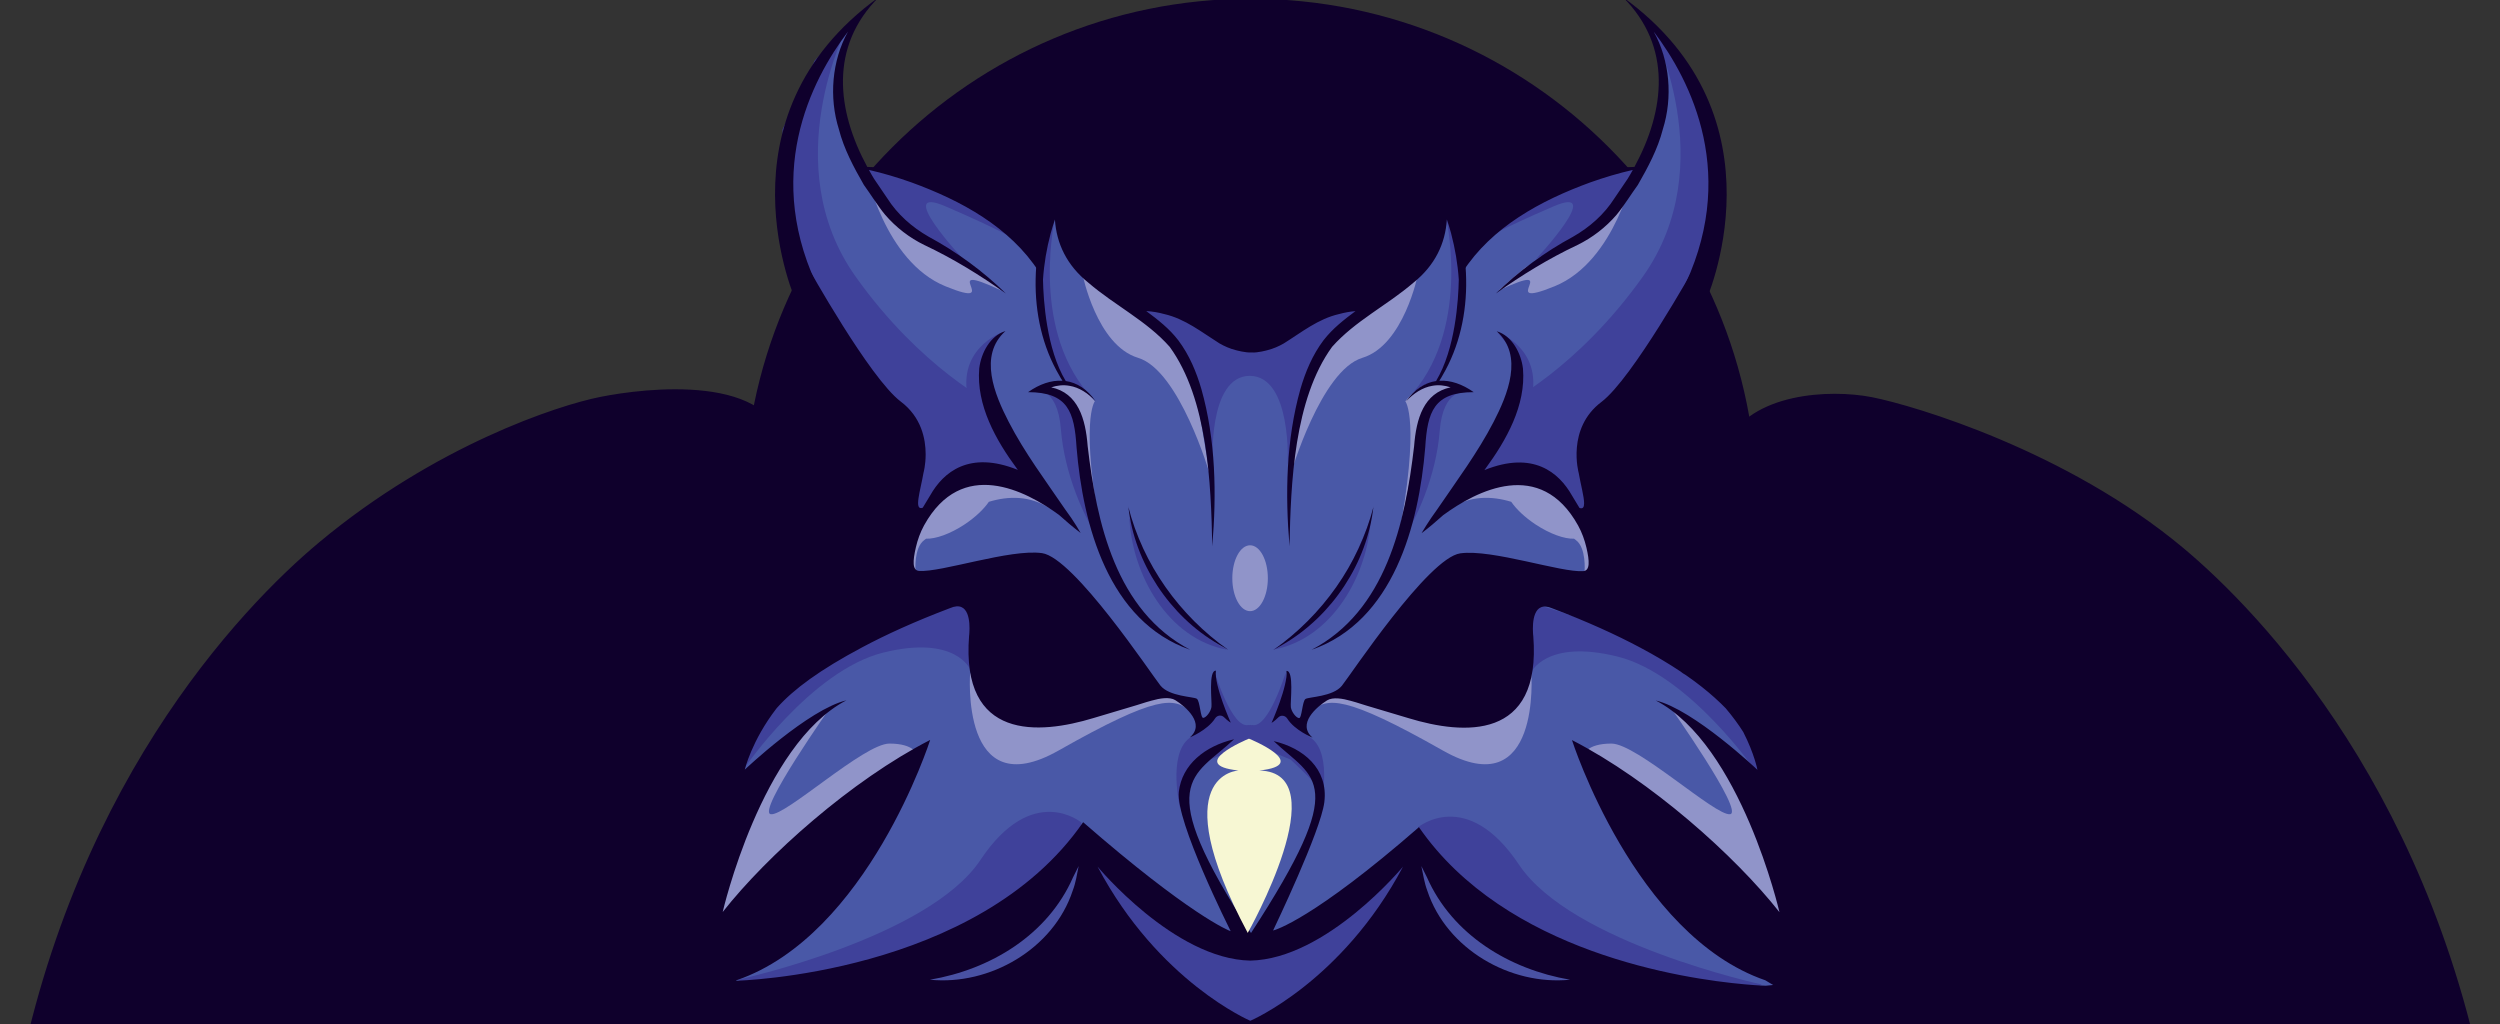 <?xml version="1.0" encoding="UTF-8"?> <svg xmlns="http://www.w3.org/2000/svg" width="820" height="336" viewBox="0 0 820 336" fill="none"><rect x="0" y="0" width="820" height="336" fill="#333333" stroke="none"/> <g clip-path="url(#clip0_70_5130)"> <path d="M410.163 332.295C501.932 332.295 576.326 257.814 576.326 165.937C576.326 74.059 501.932 -0.422 410.163 -0.422C318.394 -0.422 244 74.059 244 165.937C244 257.814 318.394 332.295 410.163 332.295Z" fill="#0F002C"></path> <path d="M576.12 230.737L522.858 203.271L507.223 197.677L502.763 199.669L502.139 205.624L501.012 221.902L495.305 230.737L490.34 235.083L477.175 236.211L463.146 233.858L442.906 227.64V224.399L443.29 222.046L445.904 217.892L455.209 205.816L471.012 188.145L478.71 184.856L491.444 183.487L504.034 186.416L520.245 188.769L531.228 166.153L564.177 72.758L560.077 36.216L542.379 8.75L541.252 9.422L545.544 20.538L544.297 42.05L537.295 55.111H534.753L516.887 59.529L495.976 69.901L485.544 80.657L480.077 87.691L475.185 68.94L473.602 69.684L470.988 80.392L458.878 94.27L447.055 102.289L444.177 101.448L433.002 103.489L417.823 111.22L413.746 112.685L410.245 113.357L406.743 112.685L402.667 111.22L387.487 103.489L376.312 101.448L373.434 102.289L361.612 94.27L349.501 80.392L346.887 69.684L345.305 68.94L340.412 87.691L334.945 80.657L324.513 69.901L303.602 59.529L285.736 55.111H283.194L276.192 42.05L274.945 20.538L279.237 9.422L278.11 8.75L260.412 36.216L256.312 72.758L289.261 166.153L300.245 188.769L316.456 186.416L329.046 183.487L341.779 184.856L349.477 188.145L365.281 205.816L374.585 217.892L377.199 222.046L377.583 224.399V227.64L357.343 233.858L343.314 236.211L330.149 235.083L325.185 230.737L319.477 221.902L318.35 205.624L317.727 199.669L313.266 197.677L297.631 203.271L244.369 230.737L226 262.309C226 262.309 229.981 342.835 234.945 335.897C238.95 330.279 356.408 333.736 401.516 335.273V335.897C401.516 335.897 404.705 335.777 410.221 335.585C415.736 335.777 418.926 335.897 418.926 335.897V335.273C464.034 333.736 581.492 330.279 585.496 335.897C590.46 342.859 594.441 262.309 594.441 262.309L576.072 230.737H576.12Z" fill="#4958A7"></path> <path d="M242 321.347C242 321.347 304.422 307.806 321.568 282.093C338.691 256.355 354.71 269.8 354.71 269.8L353.87 279.5C353.87 279.5 330.705 307.998 328.571 307.542C326.436 307.086 251.928 327.229 251.928 327.229L242 321.371V321.347Z" fill="#3F419A"></path> <path d="M577.827 322.908C577.827 322.908 515.405 309.367 498.259 283.653C481.112 257.939 465.117 271.361 465.117 271.361L465.957 281.06C465.957 281.06 489.122 309.559 491.256 309.103C493.391 308.647 567.899 328.79 567.899 328.79L577.827 322.932V322.908Z" fill="#3F419A"></path> <path d="M430.058 242.118C422.84 236.716 423.223 236.019 423.223 236.019L422.168 231.313L421.688 220.677C421.688 220.677 415.981 239.26 410.633 237.772C410.777 237.916 410.154 237.796 410.082 237.772C410.082 237.772 409.386 237.916 409.53 237.772C404.182 239.26 398.475 220.677 398.475 220.677L397.995 231.313L396.94 236.019C396.94 236.019 397.324 236.716 390.106 242.118C382.887 247.52 387.084 265.238 387.084 265.238C387.084 265.238 387.492 260.148 387.732 258.756C387.971 257.363 396.892 249.152 396.892 249.152L410.106 243.654L423.319 249.152C423.319 249.152 432.264 257.363 432.48 258.756C432.72 260.148 433.127 265.238 433.127 265.238C433.127 265.238 437.324 247.52 430.106 242.118H430.058Z" fill="#3F419A"></path> <path d="M328.74 108.987C328.74 108.987 312.673 114.581 318.044 132.66C323.416 150.739 322.84 120.824 322.84 120.824L322.984 116.094L328.716 108.987H328.74Z" fill="#3F419A"></path> <path d="M491.141 108.939C491.141 108.939 507.208 114.533 501.836 132.612C496.464 150.691 497.04 120.776 497.04 120.776L496.896 116.046L491.165 108.939H491.141Z" fill="#3F419A"></path> <path d="M474.114 70.309C474.114 70.309 482.675 106.082 463.586 128.723C466.655 127.33 470.468 125.313 470.468 125.313L471.955 124.017L478.838 107.331L479.773 86.251L475.48 69.804L474.09 70.309H474.114Z" fill="#3F419A"></path> <path d="M277.902 8.75C277.902 8.75 254.545 53.91 280.588 90.644C302.123 120.992 325.744 132.588 325.744 132.588L336.967 155.325L322.291 157.197C322.291 157.197 310.756 157.558 308.502 160.559C306.247 163.56 297.399 172.539 297.399 172.539L294.737 141.904L272.387 113.573L256.703 67.38V42.434L267.231 19.866L277.878 8.75H277.902Z" fill="#3F419A"></path> <path d="M541.596 8.75C541.596 8.75 564.953 53.91 538.91 90.644C517.375 120.992 493.754 132.588 493.754 132.588L482.531 155.325L497.207 157.197C497.207 157.197 508.742 157.558 510.996 160.559C513.251 163.56 522.1 172.539 522.1 172.539L524.761 141.904L547.112 113.573L562.795 67.38V42.434L552.267 19.866L541.62 8.75H541.596Z" fill="#3F419A"></path> <path d="M315.79 84.858C315.79 84.858 292.888 60.249 310.203 67.716C327.517 75.183 332.337 78.184 332.337 78.184L317.061 66.323L296.845 57.944L282.984 55.159L288.788 65.147L295.502 73.91L315.79 84.906V84.858Z" fill="#3F419A"></path> <path d="M503.918 84.858C503.918 84.858 526.82 60.249 509.505 67.716C492.191 75.183 487.371 78.184 487.371 78.184L502.647 66.323L522.863 57.944L536.724 55.159L530.92 65.147L524.206 73.91L503.918 84.906V84.858Z" fill="#3F419A"></path> <path d="M441.405 101.905L430.806 104.425L421.237 109.299L409.535 114.461L398.839 109.299L389.271 104.425L378.671 101.905H373.348L383.156 109.227L391.357 123.705C391.357 123.705 397.76 152.732 397.76 152.348C397.76 152.348 396.033 123.369 409.942 123.273C423.827 123.417 422.364 152.348 422.364 152.348C422.364 152.708 428.767 123.705 428.767 123.705L436.969 109.227L446.777 101.905H441.477H441.405Z" fill="#3F419A"></path> <path d="M480.948 128.555C480.948 128.555 473.346 127.066 472.219 141.424C471.092 155.781 464.761 170.691 458.43 179.454C463.466 161.927 464.761 148.314 464.761 148.314L468.022 133.957L476.032 127.762" fill="#3F419A"></path> <path d="M339.246 127.93C339.246 127.93 346.848 126.442 347.975 140.799C349.102 155.157 355.433 170.066 361.764 178.83C356.728 161.303 355.433 147.69 355.433 147.69L352.172 133.333L344.162 127.138" fill="#3F419A"></path> <path d="M370.422 169.754C376.897 186.969 385.65 204.327 402.604 213.138C382.988 209.561 371.285 188.409 370.422 169.754Z" fill="#3F419A"></path> <path d="M449.655 169.754C443.18 186.969 434.427 204.327 417.473 213.138C437.089 209.561 448.792 188.409 449.655 169.754Z" fill="#3F419A"></path> <path d="M346.249 70.501C346.249 70.501 337.688 106.274 356.777 128.915C353.707 127.522 349.894 125.505 349.894 125.505L348.408 124.209L341.525 107.523L340.59 86.443L344.882 69.997L346.273 70.501H346.249Z" fill="#3F419A"></path> <path d="M243.918 252.273C243.918 252.273 265.98 219.933 289.721 214.051C313.462 208.169 318.211 219.549 318.211 219.549V200.534L314.589 197.461L307.179 199.79L271.952 212.562L244.757 235.299L243.918 252.273Z" fill="#3F419A"></path> <path d="M576.316 253.57C576.316 253.57 554.254 221.23 530.513 215.347C506.772 209.465 502.023 220.845 502.023 220.845V201.83L505.645 198.757L513.055 201.086L548.282 213.859L575.477 236.595L576.316 253.57Z" fill="#3F419A"></path> <path d="M344.394 166.753C339.046 153.572 319.31 154.58 319.31 154.58L312.955 160.318C311.948 160.847 310.916 161.447 309.885 162.143C305.617 164.976 302.403 168.313 300.988 171.098L297.367 174.364V187.281H300.293C300.293 187.281 299.669 179.694 303.147 177.149C303.314 177.029 303.53 176.861 303.746 176.693C306.888 176.813 311.66 175.132 316.384 172.011C319.885 169.682 322.691 167.017 324.346 164.592C330.748 162.647 337.823 162.503 344.37 166.777L344.394 166.753Z" fill="#9094C9"></path> <path d="M475.641 166.753C480.988 153.572 500.725 154.58 500.725 154.58L507.079 160.318C508.087 160.847 509.118 161.447 510.149 162.143C514.418 164.976 517.631 168.313 519.046 171.098L522.667 174.364V187.281H519.741C519.741 187.281 520.365 179.694 516.888 177.149C516.72 177.029 516.504 176.861 516.288 176.693C513.147 176.813 508.374 175.132 503.65 172.011C500.149 169.682 497.343 167.017 495.689 164.592C489.286 162.647 482.211 162.503 475.665 166.777L475.641 166.753Z" fill="#9094C9"></path> <path d="M355.062 89.972C355.062 89.972 359.691 113.261 373.288 117.366C386.885 121.472 396.765 155.397 396.765 155.397L391.537 124.113L386.19 112.348L373.312 102.649L355.087 89.972H355.062Z" fill="#9094C9"></path> <path d="M465.085 89.972C465.085 89.972 460.457 113.261 446.86 117.366C433.263 121.472 423.383 155.397 423.383 155.397L428.611 124.113L433.958 112.348L446.836 102.649L465.061 89.972H465.085Z" fill="#9094C9"></path> <path d="M361.539 177.317C353.985 137.798 359.117 131.604 359.117 131.604C359.117 131.604 354.177 125.385 350.076 125.674C347.294 125.866 342.066 126.37 342.066 126.37L343.505 127.978L348.229 129.539L351.203 131.532L353.074 134.821" fill="#9094C9"></path> <path d="M458.516 177.317C466.07 137.798 460.938 131.604 460.938 131.604C460.938 131.604 465.878 125.385 469.978 125.674C472.76 125.866 477.988 126.37 477.988 126.37L476.549 127.978L471.825 129.539L468.851 131.532L466.981 134.821" fill="#9094C9"></path> <path d="M283.984 55.759C283.984 55.759 289.98 85.674 310.076 93.885C330.171 102.097 306.071 84.834 328.421 95.278C325.255 92.301 319.764 87.811 319.764 87.811L308.661 81.065L298.421 75.519L288.685 63.946L284.008 55.735L283.984 55.759Z" fill="#9094C9"></path> <path d="M536.022 55.759C536.022 55.759 530.027 85.674 509.931 93.885C489.811 102.097 513.936 84.834 491.586 95.278C494.751 92.301 500.243 87.811 500.243 87.811L511.346 81.065L521.586 75.519L531.322 63.946L535.998 55.735L536.022 55.759Z" fill="#9094C9"></path> <path d="M318.208 220.653C318.208 220.653 314.755 264.566 347.201 246.175C379.647 227.784 385.162 228.792 390.318 233.258C395.474 237.724 390.318 231.025 390.318 231.025L385.09 228H378.568L370.078 231.145L358.28 234.386L349.071 235.203L332.093 235.131L318.184 220.677L318.208 220.653Z" fill="#9094C9"></path> <path d="M502.261 220.653C502.261 220.653 505.714 264.566 473.268 246.175C440.822 227.784 435.307 228.792 430.151 233.258C424.995 237.724 430.151 231.025 430.151 231.025L435.379 228H441.901L450.391 231.145L462.189 234.386L471.398 235.203L488.376 235.131L502.285 220.677L502.261 220.653Z" fill="#9094C9"></path> <path d="M272.736 231.481C272.736 231.481 248.084 266.318 252.808 267.063C257.532 267.807 283.408 243.894 291.729 243.894C300.05 243.894 300.794 247.615 300.794 247.615L238.468 302.644L233 298.202C233 298.202 241.225 256.691 241.465 256.451C241.705 256.211 272.736 231.457 272.736 231.457V231.481Z" fill="#9094C9"></path> <path d="M547.558 231.481C547.558 231.481 572.21 266.318 567.486 267.063C562.761 267.807 536.886 243.894 528.565 243.894C520.243 243.894 519.5 247.615 519.5 247.615L581.826 302.644L587.294 298.202C587.294 298.202 579.068 256.691 578.829 256.451C578.589 256.211 547.558 231.457 547.558 231.457V231.481Z" fill="#9094C9"></path> <path d="M410.027 200.462C413.245 200.462 415.854 195.625 415.854 189.658C415.854 183.691 413.245 178.854 410.027 178.854C406.808 178.854 404.199 183.691 404.199 189.658C404.199 195.625 406.808 200.462 410.027 200.462Z" fill="#9094C9"></path> <path d="M536.109 54.727C546.109 36.288 548.603 15.304 532.32 -0.926C587.068 38.593 559.322 99.191 559.322 99.191C559.322 99.191 522.631 152.323 551.217 96.43C570.881 57.968 554.526 26.324 542.416 10.358C547.715 19.914 548.699 31.942 545.413 42.386C543.759 48.868 540.521 54.895 537.212 60.657C535.005 63.682 532.631 67.572 530.233 70.453C526.66 74.606 522.248 77.992 517.38 80.368C508.003 84.786 499.154 90.212 490.617 96.286C498.099 88.964 506.684 82.649 515.941 77.655C521.432 74.51 526.181 70.333 529.562 65.003C530.641 63.418 532.799 60.201 533.878 58.64C534.454 57.68 535.029 56.719 535.557 55.735C530.833 56.816 526.157 58.208 521.576 59.841C505.461 65.723 489.298 74.414 479.754 89.204L479.418 88.988C487.547 67.499 513.926 55.255 536.085 54.751L536.109 54.727Z" fill="#0F002C"></path> <path d="M284.455 54.727C274.455 36.288 271.961 15.304 288.244 -0.926C233.495 38.593 261.241 99.191 261.241 99.191C261.241 99.191 297.932 152.323 269.347 96.43C249.683 57.968 266.037 26.324 278.148 10.358C272.848 19.914 271.865 31.942 275.15 42.386C276.805 48.868 280.042 54.895 283.352 60.657C285.558 63.682 287.932 67.572 290.33 70.453C293.903 74.606 298.316 77.992 303.184 80.368C312.56 84.786 321.409 90.212 329.946 96.286C322.464 88.964 313.879 82.649 304.623 77.655C299.131 74.51 294.383 70.333 291.001 65.003C289.922 63.418 287.764 60.201 286.685 58.64C286.109 57.68 285.534 56.719 285.006 55.735C289.73 56.816 294.407 58.208 298.987 59.841C315.102 65.723 331.265 74.414 340.81 89.204L341.145 88.988C333.016 67.499 306.637 55.255 284.479 54.751L284.455 54.727Z" fill="#0F002C"></path> <path d="M450.496 166.153C448.458 184.64 436.947 201.974 420.952 211.314C419.897 211.938 418.817 212.538 417.738 213.139C433.71 201.854 445.652 185.168 450.52 166.153H450.496Z" fill="#0F002C"></path> <path d="M348.482 124.881C348.482 124.881 348.386 124.713 348.338 124.641C348.05 124.257 347.786 123.801 347.499 123.249C336.228 104.137 337.954 79.072 347.451 59.457L353.398 47.476C346.659 77.895 347.187 82.001 373.206 99.984C373.662 100.32 374.117 100.68 374.597 101.016C382.535 99.768 390.688 102.721 397.739 106.274C398.914 106.898 400.017 107.595 401.072 108.339L400.976 108.267C400.976 108.267 406.468 111.652 410.544 111.676C414.597 111.652 420.113 108.267 420.113 108.267L420.017 108.339C421.072 107.619 422.175 106.922 423.35 106.274C430.281 102.769 438.266 99.864 446.084 100.944C446.516 100.632 446.947 100.296 447.379 99.984C473.398 82.001 473.926 77.919 467.187 47.476L473.134 59.457C482.631 79.072 484.357 104.137 473.086 123.249C472.798 123.777 472.535 124.257 472.247 124.641C472.199 124.713 472.151 124.809 472.103 124.881C475.748 124.665 479.609 125.962 483.374 128.627C470.281 128.627 468.194 135.109 467.475 146.753C465.364 172.275 457.019 203.775 430.185 213.138C454.573 200.39 460.904 171.531 463.83 146.321C464.525 137.318 466.971 128.915 475.796 127.042C473.878 126.394 471.791 126.178 469.849 126.538C466.563 127.066 463.59 129.083 461.216 131.604C463.974 127.642 467.355 125.529 471.024 124.977C477.355 114.485 478.362 98.423 478.482 91.701C478.146 86.587 477.259 81.473 475.964 76.551C475.556 75.014 475.077 73.502 474.573 71.989C474.069 79.912 470.664 87.067 463.59 92.733C454.909 100.2 444.477 105.242 436.923 113.765C424.477 130.908 423.35 158.47 422.966 179.19C421.504 161.975 421.839 144.329 426.539 127.594C428.17 122 430.472 116.454 434.117 111.604C437.091 107.763 440.808 104.882 444.597 102.049C442.774 102.193 440.976 102.529 439.225 103.009C432.319 104.594 427.019 108.939 421.096 112.637C419.489 113.573 417.619 114.389 415.676 114.869C415.676 114.869 412.583 115.758 410.544 115.614C408.482 115.734 405.412 114.869 405.412 114.869C403.47 114.389 401.623 113.573 399.993 112.637C394.093 108.939 388.77 104.594 381.863 103.009C379.945 102.481 377.954 102.145 375.964 102.025C379.777 104.858 383.494 107.739 386.468 111.604C390.113 116.454 392.415 122 394.045 127.594C398.77 144.329 399.081 161.975 397.619 179.19C397.235 158.47 396.108 130.908 383.662 113.765C376.132 105.242 365.676 100.2 356.995 92.733C349.945 87.067 346.516 79.912 346.012 71.989C345.508 73.502 345.053 75.014 344.621 76.551C343.302 81.473 342.439 86.563 342.103 91.701C342.223 98.399 343.23 114.485 349.561 124.977C353.23 125.505 356.611 127.642 359.369 131.604C356.995 129.083 354.021 127.042 350.736 126.538C348.77 126.178 346.707 126.418 344.789 127.042C353.614 128.915 356.06 137.342 356.755 146.321C359.681 171.507 366.012 200.366 390.4 213.138C363.542 203.775 355.221 172.275 353.11 146.753C352.391 135.109 350.304 128.651 337.211 128.627C340.952 125.962 344.837 124.665 348.482 124.881Z" fill="#0F002C"></path> <path d="M370.066 166.153C374.911 185.168 386.853 201.854 402.848 213.139C401.769 212.562 400.69 211.938 399.635 211.314C383.616 201.974 372.129 184.64 370.09 166.153H370.066Z" fill="#0F002C"></path> <path d="M817.307 370.181C800.161 261.685 741.408 200.822 716.012 179.646C678.026 147.954 628.194 133.092 614.046 130.283C599.897 127.498 574.381 129.011 566.372 145.241C558.362 161.447 566.372 182.839 568.674 195.204C568.674 195.252 568.674 195.252 568.674 195.3L568.626 195.132C570.712 205.191 568.506 214.291 550.017 209.489C516.516 200.798 510.4 194.963 505.077 196.332C500.928 197.364 500.688 202.382 500.808 204.591V204.783C500.808 204.783 500.808 204.879 500.808 204.927C500.856 206.44 501.048 213.258 498.578 220.821C495.94 228.84 489.345 235.059 477.595 234.29C456.995 232.97 451.168 228.888 445.844 227.112C445.676 227.04 445.532 226.944 445.316 226.92C445.125 226.92 444.957 226.824 444.813 226.751C444.741 226.751 444.645 226.703 444.573 226.679C443.134 225.911 443.278 223.558 443.926 221.806C471.12 183.391 483.11 185.432 486.659 184.976C490.209 184.52 503.614 186.848 508.194 188.169C512.751 189.465 523.182 191.41 527.091 190.954C531 190.474 537.595 188.505 538.074 180.03C538.362 175.06 539.537 165.048 540.424 157.701C545.388 128.362 561.432 106.97 561.432 106.97L555.748 87.667C555.748 87.667 535.46 124.137 525.292 131.82C513.734 140.511 517.81 155.108 517.81 155.108C518.458 158.854 519.585 162.863 519.585 165.072C519.585 166.345 519.201 167.017 518.074 166.609L515.604 162.527C511.336 154.988 502.87 147.738 486.875 154.196C486.971 154.076 487.067 153.956 487.163 153.812C494.093 144.376 500.544 132.972 499.537 120.92C498.938 115.854 495.964 110.164 490.928 108.651C499.849 116.67 494.477 129.539 489.897 138.398C484.645 148.53 477.835 157.629 471.432 167.041C468.506 171.026 466.516 174.46 466.276 174.892C468.722 173.019 471.096 171.026 473.374 168.962C484.333 160.943 505.245 150.043 517.619 172.371C518.866 174.628 519.753 177.101 520.352 179.622C521.384 184.063 521.552 187.161 519.321 187.329C512.079 187.881 489.465 180.054 478.986 181.494C468.482 182.935 443.038 221.325 440.137 224.927C437.211 228.552 429.249 228.552 428.194 229.272C427.115 230.017 427.043 235.659 426.06 235.539C425.077 235.395 423.638 233.522 423.398 231.985C423.158 230.449 424.525 219.909 421.959 220.053C422.559 224.807 417.067 237.099 417.067 237.099C417.067 237.099 417.882 236.715 419.321 235.275C420.185 234.434 421.552 234.674 422.199 235.659C424.645 239.596 430.52 241.949 430.52 241.949C425.316 237.46 431.839 231.865 435.269 229.729C437.163 228.552 440.448 229.128 443.038 229.873C443.278 229.945 445.796 230.617 448.026 231.385L462.103 235.587C480.017 241.037 505.628 243.054 502.918 208.625C502.918 208.625 502.918 208.481 502.87 208.241L502.823 207.52C502.655 204.519 502.751 196.74 509.201 199.549C520.64 203.895 530.137 208.216 538.002 212.418C543.014 215.083 547.379 217.7 551.168 220.221C551.599 220.605 552.199 220.989 552.966 221.445C553.062 221.493 553.158 221.566 553.254 221.638C556.875 224.158 559.921 226.607 562.463 228.888L562.511 228.936C563.806 230.089 564.957 231.217 566.036 232.322C565.988 232.322 566.084 232.322 566.036 232.322C568.218 234.891 570.185 237.556 571.791 240.1C575.508 247.375 576.42 252.489 576.42 252.489C576.42 252.489 555.556 232.73 543.086 229.753C571.024 244.302 583.662 299.187 583.662 299.187C569.01 280.604 541.432 256.018 515.604 242.741C515.604 242.741 536.06 306.75 579.034 321.539C579.201 321.611 581.432 323.028 581.599 323.076L579.201 323.316C579.201 323.316 576.659 323.268 572.271 322.86C552.271 321.083 493.854 312.464 465.412 271.312C430.568 301.66 418.17 305.069 417.571 305.213C418.05 304.181 433.182 272.633 434.381 263.125C435.748 252.057 427.355 245.31 417.763 243.078C431.168 255.754 443.134 255.682 410.328 306.029C377.523 255.706 391.384 255.13 404.789 242.477C395.197 244.71 387.691 250.809 386.659 259.668C385.532 269.32 403.182 304.421 403.662 305.429C403.062 305.285 390.113 300.027 355.269 269.68C320.64 319.811 241.48 321.683 241.48 321.683V321.563C241.48 321.563 241.599 321.515 241.671 321.491C284.645 306.702 305.101 242.693 305.101 242.693C279.249 255.97 251.695 280.532 237.043 299.139C237.043 299.139 249.681 244.254 277.619 229.705C265.149 232.682 244.285 252.441 244.285 252.441C244.285 252.441 246.54 242.958 254.645 232.418C254.741 232.298 254.813 232.202 254.933 232.081C260.376 226.007 268.938 219.693 282.751 212.346C290.616 208.144 300.113 203.823 311.576 199.477C318.026 196.668 318.146 204.447 317.954 207.448L317.906 208.168C317.906 208.433 317.858 208.577 317.858 208.577C315.173 242.982 340.784 240.965 358.674 235.515C358.674 235.515 372.727 231.313 372.751 231.313C374.981 230.545 377.499 229.873 377.739 229.801C380.329 229.056 383.614 228.48 385.508 229.657C388.938 231.793 395.484 237.387 390.257 241.877C390.257 241.877 396.06 239.524 398.554 235.635C399.201 234.602 400.592 234.386 401.456 235.227C402.894 236.643 403.686 237.027 403.686 237.027C403.686 237.027 398.194 224.735 398.818 219.981C396.252 219.813 397.595 230.377 397.355 231.913C397.115 233.45 395.676 235.323 394.693 235.467C393.71 235.611 393.638 229.969 392.559 229.2C391.504 228.48 383.542 228.48 380.616 224.855C377.715 221.253 352.247 182.863 341.767 181.422C331.288 179.982 308.698 187.809 301.432 187.257C299.201 187.089 299.369 183.991 300.4 179.55C300.976 177.029 301.863 174.58 303.11 172.299C315.484 149.971 336.396 160.871 347.355 168.89C349.633 170.954 352.007 172.947 354.453 174.82C354.333 174.628 353.854 173.763 353.062 172.491C352.151 171.026 350.856 169.058 349.297 166.969C342.894 157.557 336.06 148.482 330.832 138.326C326.252 129.443 320.856 116.574 329.801 108.579C324.765 110.116 321.791 115.782 321.192 120.848C320.185 132.9 326.611 144.328 333.566 153.74C333.662 153.884 333.758 154.004 333.854 154.124C317.858 147.666 309.393 154.916 305.125 162.455L302.655 166.537C299.633 167.641 301.887 161.015 302.918 155.036C302.918 155.036 303.614 152.54 303.614 148.986C303.614 143.968 302.223 136.814 295.46 131.724C285.269 124.041 264.981 87.571 264.981 87.571L259.297 106.874C259.297 106.874 275.364 128.266 280.305 157.581C281.216 164.952 282.367 174.964 282.655 179.934C283.134 188.385 289.729 190.378 293.638 190.858C297.547 191.314 307.978 189.369 312.535 188.073C317.091 186.752 330.496 184.424 334.046 184.88C337.595 185.36 349.585 183.295 376.779 221.71C377.427 223.486 377.595 225.815 376.132 226.583C376.084 226.583 375.964 226.631 375.892 226.655C375.724 226.703 375.58 226.799 375.388 226.824C375.173 226.824 375.005 226.944 374.861 227.016C369.537 228.792 363.71 232.874 343.11 234.194C331.384 234.939 324.765 228.744 322.151 220.725C319.681 213.138 319.849 206.344 319.921 204.831V204.687V204.495C320.041 202.286 319.825 197.268 315.652 196.236C313.494 195.684 311.216 196.308 307.043 197.821C304.453 198.781 298.266 200.894 285.556 205.239C281.312 206.512 276.42 207.904 270.712 209.393C252.247 214.195 249.609 205.119 251.695 195.06C251.863 194.027 251.815 194.531 252.031 193.475C254.357 181.134 259.753 166.033 257.547 148.074C254.333 121.856 211.168 127.354 197.019 130.163C182.87 132.948 142.655 146.201 104.669 177.893C79.273 199.093 20.496 259.908 3.374 368.429C-10.031 470.611 17.283 539.949 71.528 597.379C120.856 649.599 183.998 672.143 227.571 671.759C258.65 668.47 263.71 656.153 262.607 641.46C262.151 635.385 260.472 629.455 258.074 623.861C253.83 613.993 252.727 607.535 253.158 603.309C253.422 600.668 255.173 598.363 257.715 597.643C260.664 596.803 264.837 596.923 270.664 598.435C304.165 607.127 310.281 612.961 315.604 611.592C319.753 610.536 319.993 605.542 319.873 603.333V603.141C319.873 603.141 319.873 603.045 319.873 602.997C319.825 601.485 319.633 594.666 322.103 587.103C324.717 579.084 331.312 572.866 343.062 573.634C363.662 574.955 369.489 579.036 374.813 580.813C374.981 580.885 375.125 580.981 375.34 581.005C375.532 581.005 375.7 581.077 375.844 581.149C375.916 581.197 376.012 581.197 376.084 581.245C377.523 581.989 377.379 584.342 376.731 586.119C349.537 624.533 337.547 622.492 333.998 622.949C330.448 623.429 317.043 621.1 312.463 619.78C307.906 618.483 297.475 616.514 293.566 616.995C289.657 617.475 283.062 619.443 282.583 627.895C282.295 632.888 281.12 642.9 280.233 650.247C275.269 679.586 259.225 700.978 259.225 700.978L264.909 720.281C264.909 720.281 285.197 683.788 295.364 676.129C306.923 667.437 302.846 652.84 302.846 652.84C302.199 649.071 301.072 645.061 301.072 642.876C301.072 641.58 301.456 640.931 302.583 641.316L305.053 645.421C309.321 652.936 317.787 660.211 333.782 653.752L333.494 654.112C326.564 663.548 320.113 674.976 321.12 687.029C321.719 692.095 324.693 697.785 329.729 699.297C320.808 691.278 326.18 678.41 330.76 669.55C336.012 659.394 342.823 650.319 349.225 640.907C352.151 636.946 354.141 633.513 354.381 633.081C351.935 634.929 349.561 636.946 347.283 639.011C336.324 647.03 315.412 657.93 303.038 635.602C301.791 633.345 300.904 630.872 300.305 628.351C299.273 623.909 299.105 620.812 301.336 620.644C308.578 620.068 331.192 627.895 341.671 626.478C352.175 625.037 377.619 586.647 380.52 583.022C383.446 579.42 391.408 579.42 392.463 578.676C393.542 577.932 393.614 572.29 394.597 572.434C395.58 572.578 397.019 574.45 397.259 575.987C397.499 577.524 396.132 588.04 398.698 587.92C398.098 583.166 403.59 570.849 403.59 570.849C403.59 570.849 402.799 571.257 401.336 572.698C400.472 573.538 399.081 573.298 398.434 572.29C395.964 568.376 390.137 566.023 390.137 566.023C395.341 570.489 388.818 576.107 385.388 578.244C383.494 579.396 380.209 578.844 377.619 578.1C377.379 578.028 375.94 577.572 373.878 576.755H373.83C371.576 575.819 368.626 574.498 365.94 572.674C363.254 570.897 360.832 568.664 359.561 566.023C355.844 558.1 356.132 555.219 363.854 551.306C368.458 548.953 373.95 548.305 377.571 548.449C380.209 548.521 382.511 548.617 382.055 550.369C381.935 550.826 381.024 551.834 380.592 552.17C379.369 553.106 368.962 556.156 371.576 553.923C377.667 548.737 369.345 552.074 368.578 553.659C367.858 555.243 371.096 558.412 374.357 557.86C377.619 557.308 382.559 555.819 383.47 553.947C384.405 552.098 387.954 531.882 410.257 529.626C432.559 531.882 436.108 552.098 437.043 553.947C437.978 555.819 442.894 557.308 446.156 557.86C449.417 558.436 452.655 555.267 451.935 553.659C451.192 552.074 442.846 548.761 448.938 553.923C451.552 556.156 441.144 553.106 439.921 552.17C439.489 551.834 438.578 550.826 438.458 550.369C438.002 548.641 440.305 548.545 442.942 548.449C446.564 548.305 452.055 548.953 456.659 551.306C464.381 555.219 464.669 558.1 460.952 566.023C458.458 571.305 451.24 574.907 446.707 576.755C446.707 576.755 446.707 576.755 446.659 576.755C444.621 577.572 443.158 578.004 442.918 578.1C440.352 578.844 437.043 579.396 435.149 578.244C431.719 576.107 425.173 570.489 430.4 566.023C430.4 566.023 424.549 568.376 422.103 572.29C421.456 573.322 420.065 573.562 419.201 572.698C417.763 571.281 416.947 570.849 416.947 570.849C416.947 570.849 422.439 583.166 421.839 587.92C424.405 588.064 423.038 577.524 423.278 575.987C423.518 574.45 424.957 572.578 425.94 572.434C426.923 572.29 426.995 577.932 428.074 578.676C429.129 579.42 437.091 579.42 440.017 583.022C442.918 586.647 468.386 625.037 478.866 626.478C489.345 627.895 511.935 620.068 519.201 620.644C521.432 620.812 521.264 623.909 520.233 628.351C519.633 630.872 518.77 633.321 517.499 635.602C505.125 657.906 484.213 647.03 473.254 639.011C470.976 636.946 468.602 634.929 466.156 633.081C466.276 633.273 466.755 634.137 467.547 635.409C468.458 636.85 469.753 638.819 471.312 640.932C477.715 650.367 484.549 659.418 489.777 669.574C494.357 678.434 499.753 691.326 490.808 699.321C495.844 697.785 498.818 692.119 499.417 687.053C500.448 675 493.998 663.548 487.043 654.136L486.755 653.776C502.751 660.235 511.216 652.96 515.484 645.445C515.484 645.445 517.954 641.364 517.954 641.34C520.976 640.259 518.722 646.862 517.691 652.84C517.691 652.84 516.995 655.337 516.995 658.89C516.995 663.908 518.386 671.063 525.173 676.153C535.365 683.836 555.628 720.305 555.628 720.305L561.312 701.002C561.312 701.002 545.245 679.61 540.305 650.295C539.393 642.924 538.242 632.912 537.954 627.919C537.475 619.467 530.88 617.499 526.971 617.018C523.062 616.538 512.631 618.507 508.074 619.804C503.494 621.124 490.089 623.453 486.54 622.973C482.99 622.517 471 624.557 443.806 586.143C443.158 584.366 443.014 582.013 444.453 581.269C444.525 581.221 444.621 581.221 444.693 581.173C444.861 581.125 445.005 581.053 445.197 581.029C445.412 580.981 445.58 580.909 445.724 580.837C451.048 579.06 456.875 574.979 477.475 573.658C489.201 572.914 495.82 579.108 498.458 587.127C500.904 594.714 500.736 601.509 500.688 603.021C500.688 603.069 500.688 603.117 500.688 603.165V603.357C500.688 603.597 500.688 603.862 500.688 604.174C500.688 606.623 501.288 610.68 504.981 611.64C510.305 613.009 516.396 607.175 549.921 598.483C555.245 597.091 559.177 596.899 562.079 597.499C566.348 598.82 571.815 604.342 562.151 626.358C560.185 630.848 558.818 635.601 558.242 640.451C556.587 654.377 559.249 666.549 582.151 671.687C588.746 673.176 595.508 673.584 602.247 673.176C645.173 670.559 703.086 647.678 749.058 599.036C803.302 541.606 830.616 472.244 817.211 370.085L817.307 370.181ZM576.036 558.148C575.676 562.086 572.007 577.524 537.954 595.626C530.089 599.804 520.592 604.126 509.153 608.495C502.703 611.304 502.583 603.525 502.775 600.524C502.775 600.284 502.823 600.044 502.823 599.804C502.846 599.54 502.87 599.396 502.87 599.396C505.556 564.991 479.921 567.008 462.031 572.458C460.592 572.89 459.513 571.161 460.544 570.057C462.99 567.44 465.149 564.127 466.42 559.973C469.897 548.593 452.271 545.424 442.271 545.207C438.938 545.135 436.06 543.119 434.405 540.238C429.034 530.994 411 525.952 410.352 525.784H410.328H410.305C409.633 525.976 391.599 531.018 386.252 540.262C384.573 543.143 381.695 545.159 378.386 545.231C368.386 545.448 350.76 548.617 354.237 559.997C355.508 564.151 357.667 567.464 360.113 570.081C361.144 571.185 360.065 572.938 358.626 572.482C340.712 567.032 315.077 565.015 317.787 599.444C317.787 599.444 317.787 599.588 317.835 599.828C317.835 600.068 317.858 600.308 317.882 600.548C318.074 603.549 317.954 611.328 311.504 608.519C300.065 604.174 290.568 599.828 282.703 595.65C248.674 577.548 245.005 562.086 244.621 558.172C254.333 569.793 265.604 578.628 276.611 576.827C276.611 576.827 254.405 566.383 240.065 526.937C247.427 535.028 260.041 545.52 281.264 556.084C286.54 559.277 291.647 561.75 296.036 562.806C297.427 563.142 298.746 563.334 299.969 563.358C301.192 563.382 301.911 564.727 301.312 565.807C300.137 567.896 299.585 570.441 303.422 570.873C310.137 571.617 347.379 547.008 363.014 533.083C377.691 520.022 399.273 515.94 407.978 515.484C408.074 515.484 408.146 515.436 408.242 515.412H412.511C412.511 515.412 412.679 515.46 412.775 515.484C421.48 515.94 443.062 520.046 457.739 533.083C473.374 547.008 510.616 571.617 517.331 570.873C521.168 570.441 520.616 567.92 519.441 565.807C518.842 564.751 519.561 563.382 520.784 563.358C522.007 563.334 523.326 563.118 524.717 562.806C529.129 561.75 534.237 559.277 539.489 556.084C560.736 545.544 573.35 535.028 580.688 526.937C566.324 566.407 544.141 576.827 544.141 576.827C555.149 578.628 566.42 569.769 576.132 558.172L576.036 558.148Z" fill="#0F002C"></path> <path d="M410.096 315.081C385.108 314.577 360 284.253 360 284.253C380 322.043 410.096 334.816 410.096 334.816C410.096 334.816 440.192 322.043 460.192 284.253C460.192 284.253 435.108 314.577 410.096 315.081Z" fill="#3F419A"></path> <path d="M305.024 321.347C324.904 317.986 343.681 306.63 351.954 287.758C352.53 286.534 353.153 285.285 353.801 284.061C353.249 286.774 352.842 289.583 351.835 292.176C345.528 311.263 324.664 323.316 305 321.347H305.024Z" fill="#4951A3"></path> <path d="M515 321.347C495.336 323.316 474.473 311.263 468.166 292.176C467.182 289.583 466.775 286.75 466.199 284.061C466.847 285.31 467.47 286.534 468.046 287.758C476.343 306.606 495.12 317.962 514.976 321.347H515Z" fill="#4951A3"></path> <path d="M413.06 252.729C430.374 250.857 410.11 242.454 409.798 242.333C409.702 242.333 409.606 242.333 409.51 242.333C409.223 242.454 388.887 250.881 406.249 252.729C406.249 252.729 381.297 253.588 409.259 306C409.259 306 438.998 253.36 413.06 252.729Z" fill="#F7F7D3"></path> </g> <defs> <clipPath id="clip0_70_5130"> <rect width="820" height="336" fill="white"></rect> </clipPath> </defs> </svg> 